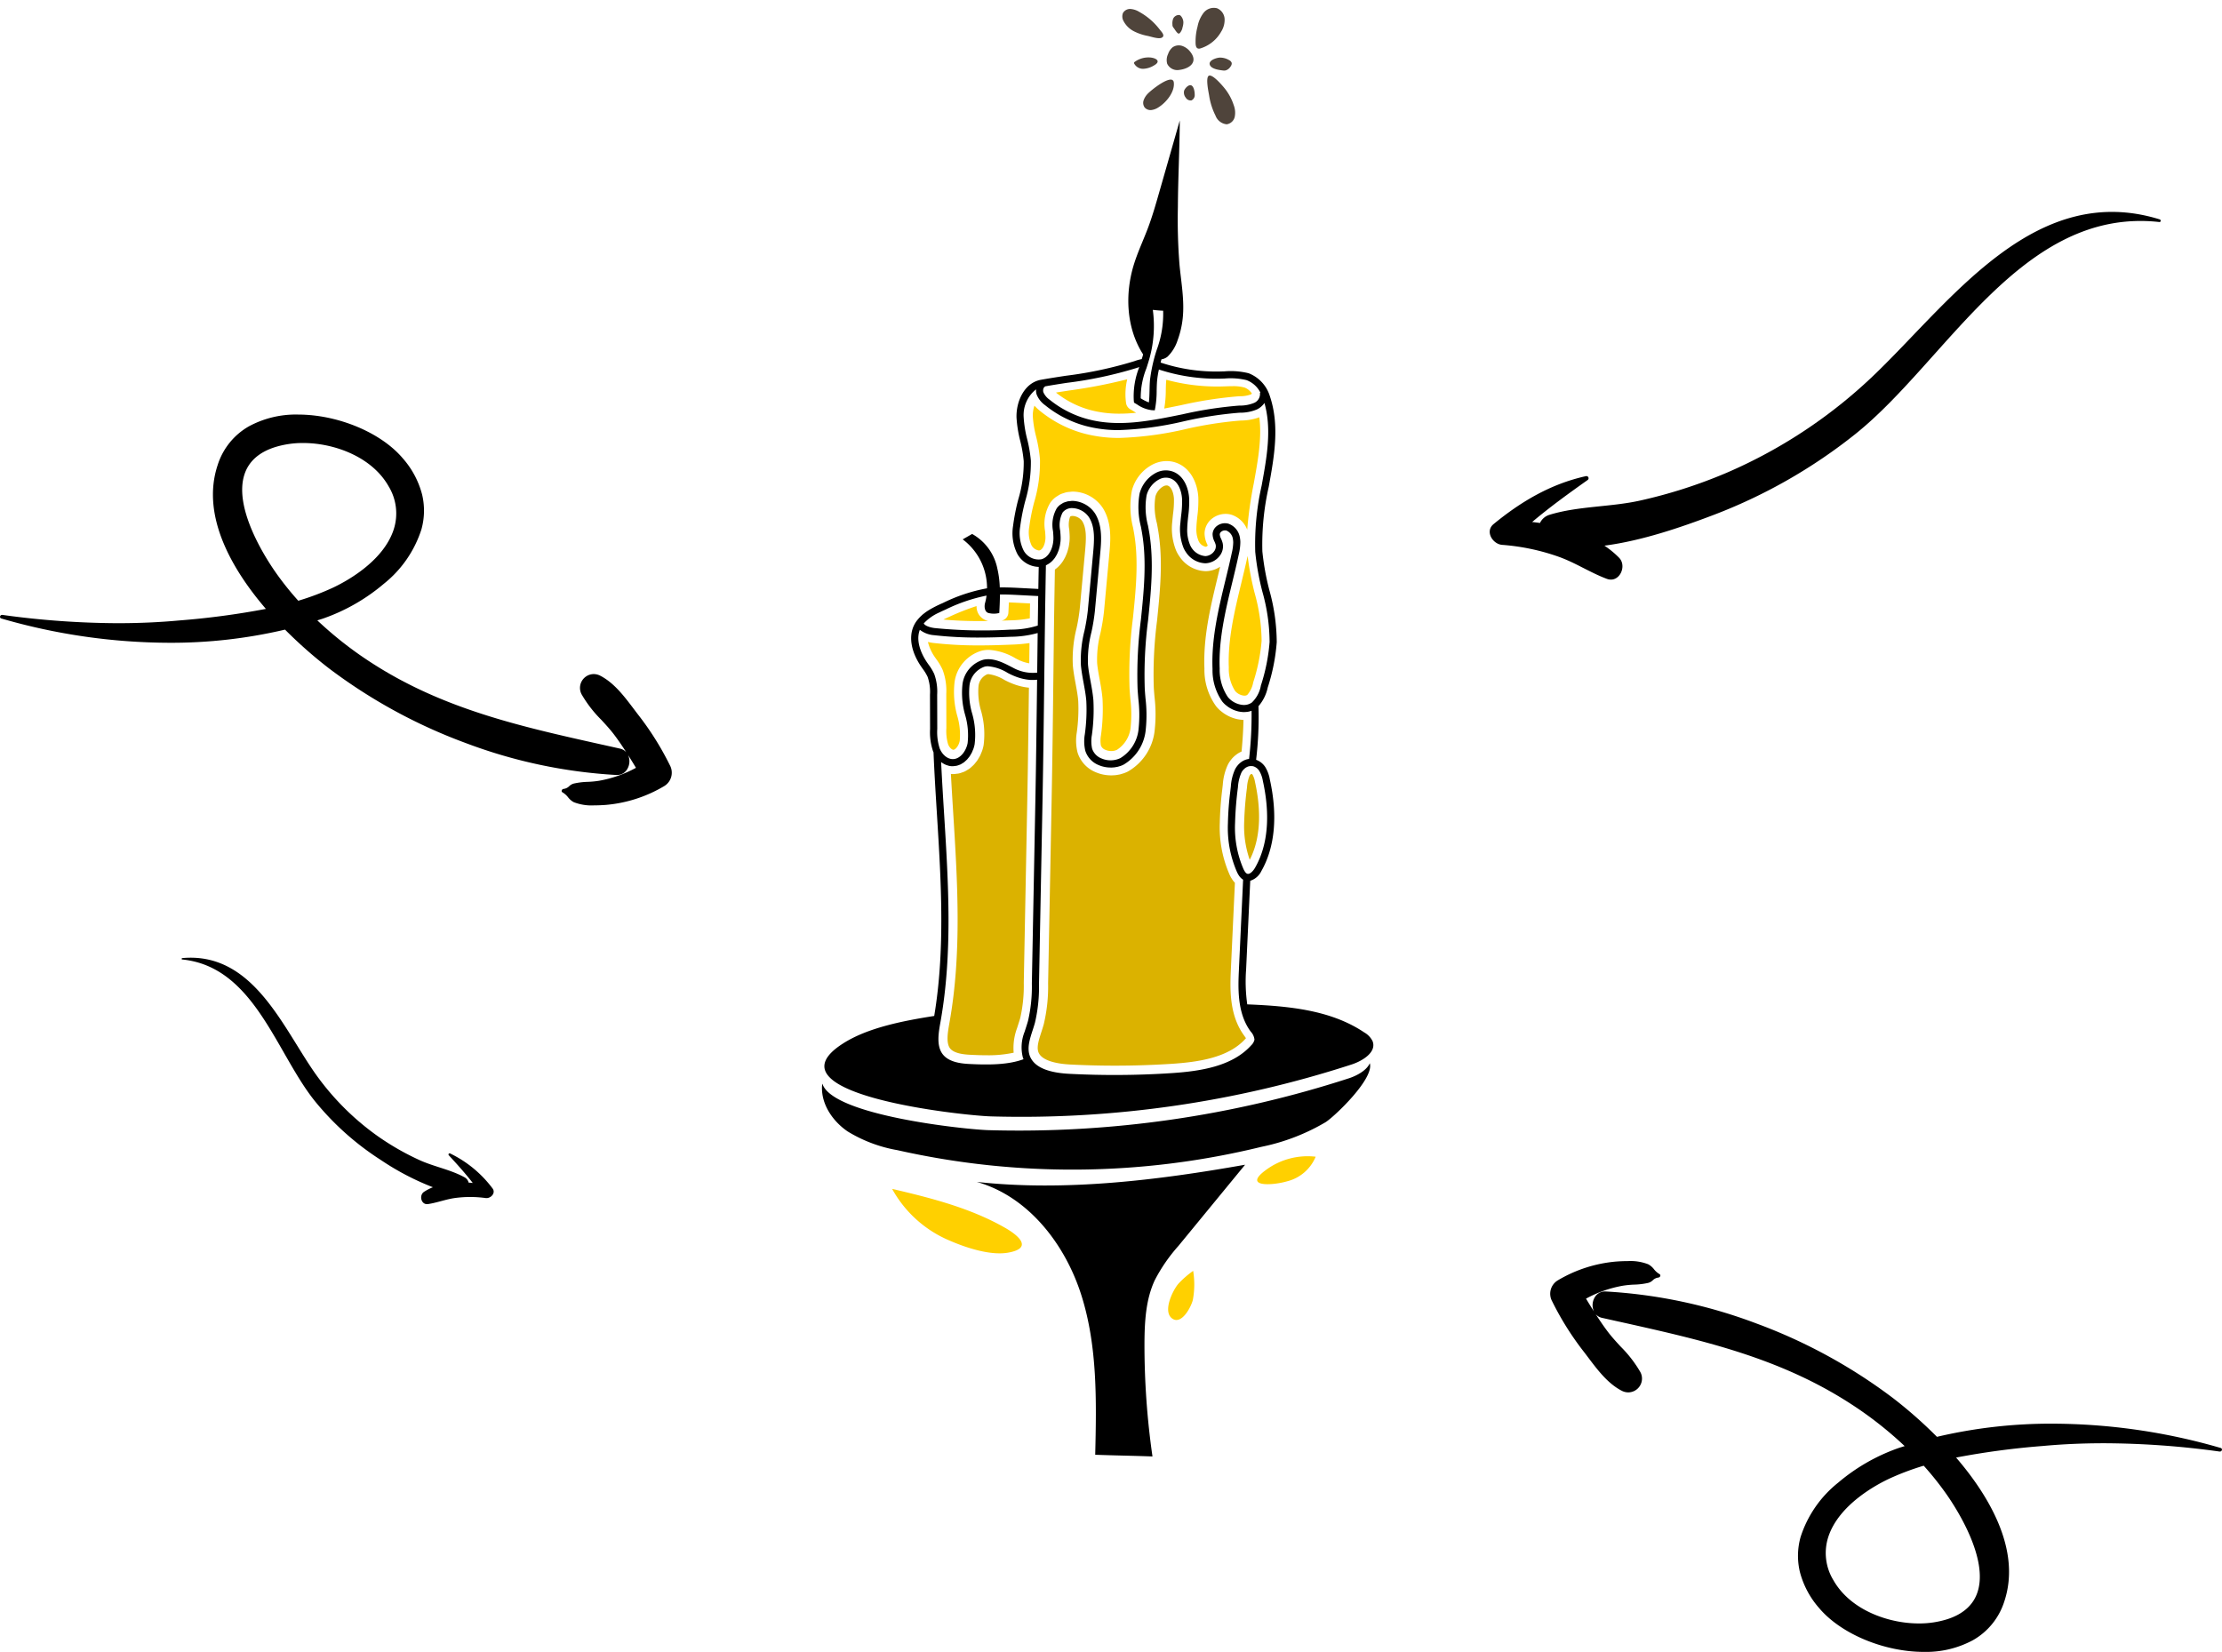 <svg xmlns="http://www.w3.org/2000/svg" width="388.408" height="288.802" viewBox="0 0 388.408 288.802">
  <g id="astrology" transform="translate(-716.32 -244.938)">
    <g id="Group_2897" data-name="Group 2897" transform="translate(1366.681 182.972) rotate(150)">
      <path id="Path_6305" data-name="Path 6305" d="M422.172,164.889a3.048,3.048,0,0,0,.685,1.649,1.91,1.91,0,0,0,1.608.672,2.6,2.6,0,0,0,1.266-.618,2.446,2.446,0,0,0,.991-1.393,1.954,1.954,0,0,0-1.257-1.987C423.8,162.493,421.894,162.686,422.172,164.889Z" transform="translate(-3.631 -5.34)" fill="#4f443b"/>
      <path id="Path_6306" data-name="Path 6306" d="M419.359,147.752a3.678,3.678,0,0,1,.861-1.836,1.692,1.692,0,0,1,1.874-.433,2.327,2.327,0,0,1,.936,2.283,11.744,11.744,0,0,1-.805,3.645c-.188.5-1.011,3.088-1.7,2.983s-1.145-2.582-1.238-3.139A9.293,9.293,0,0,1,419.359,147.752Z" transform="translate(-2.717)" fill="#4f443b"/>
      <path id="Path_6307" data-name="Path 6307" d="M412.136,166.019a3.859,3.859,0,0,0-1.666,1.666,2.136,2.136,0,0,0,.23,2.254,2.276,2.276,0,0,0,2.443.474,5.728,5.728,0,0,0,2.108-1.552,9.888,9.888,0,0,0,1.448-1.825c.359-.615.924-1.436.087-1.711A6.27,6.27,0,0,0,412.136,166.019Z" transform="translate(0 -6.039)" fill="#4f443b"/>
      <path id="Path_6308" data-name="Path 6308" d="M428.393,174.087a9,9,0,0,1,1.68,1.908,4.183,4.183,0,0,1,.676,2.419,1.649,1.649,0,0,1-.615,1.3,1.43,1.43,0,0,1-1.506-.054,3.383,3.383,0,0,1-1.05-1.177,11.442,11.442,0,0,1-1.562-4.456c-.067-.513-.359-1.494.42-1.437C427.037,172.63,427.962,173.7,428.393,174.087Z" transform="translate(-4.78 -8.316)" fill="#4f443b"/>
      <path id="Path_6309" data-name="Path 6309" d="M434.14,157.821a2.858,2.858,0,0,1,1.282.208,1.364,1.364,0,0,1,.8.97,1.379,1.379,0,0,1-.459,1.175,3.079,3.079,0,0,1-1.143.624c-.781.268-5.682,1.02-4.994-.56C430.3,158.685,432.594,157.862,434.14,157.821Z" transform="translate(-5.896 -3.807)" fill="#4f443b"/>
      <path id="Path_6310" data-name="Path 6310" d="M426.444,155.775a1.015,1.015,0,0,1,.993-.595.984.984,0,0,1,.63.9,1.418,1.418,0,0,1-.342,1.189c-.279.272-1.133.57-1.491.275C425.792,157.18,426.216,156.157,426.444,155.775Z" transform="translate(-4.821 -2.997)" fill="#4f443b"/>
      <path id="Path_6311" data-name="Path 6311" d="M431.44,167.519a3.878,3.878,0,0,1,1.876.421,1.747,1.747,0,0,1,.93,1.587.243.243,0,0,1-.06.162.268.268,0,0,1-.15.052,4.088,4.088,0,0,1-2.649-.623C430.494,168.549,429.841,167.484,431.44,167.519Z" transform="translate(-6.172 -6.769)" fill="#4f443b"/>
      <path id="Path_6312" data-name="Path 6312" d="M420.521,171.9a3.036,3.036,0,0,0-.624.745,1.744,1.744,0,0,0-.183,1.113.64.64,0,0,0,.083.244.584.584,0,0,0,.274.2,1.124,1.124,0,0,0,1.026-.1,2.224,2.224,0,0,0,.652-.84.8.8,0,0,0,.108-.652c-.041-.3-.022-1.195-.3-1.293C421.309,171.238,420.625,171.7,420.521,171.9Z" transform="translate(-2.881 -7.928)" fill="#4f443b"/>
      <path id="Path_6313" data-name="Path 6313" d="M416.637,157.69a1.762,1.762,0,0,0-.47-.281,1.479,1.479,0,0,0-1.013.1c-.263.106-.543.275-.6.554a.867.867,0,0,0,.154.586,3.112,3.112,0,0,0,1.184,1.195c.479.259,1.977.62,2.147-.2C418.2,158.893,417.138,158.069,416.637,157.69Z" transform="translate(-1.31 -3.666)" fill="#4f443b"/>
    </g>
    <path id="arrow" d="M20.476,64.153c2.155.805,3.577-2.2,2.144-3.682a16.056,16.056,0,0,0-2.572-2.12C26.6,57.5,33.42,55.144,38.817,53.1A92.4,92.4,0,0,0,63.959,38.8c16.016-12.841,29.109-39.7,53.1-37.029.27.03.3-.386.061-.461C95.746-5.314,81.3,14.691,68.038,27.686A86.863,86.863,0,0,1,41.367,45.629a86.612,86.612,0,0,1-15.035,4.828c-5.212,1.167-10.872.95-15.932,2.515a2.7,2.7,0,0,0-1.615,1.415q-.685-.1-1.369-.173c3.095-2.611,6.375-4.986,9.686-7.33a.376.376,0,0,0-.289-.684c-6.1,1.341-11.326,4.424-16.141,8.383-1.55,1.273-.15,3.505,1.5,3.628a38.056,38.056,0,0,1,9.814,2.056c2.966,1.042,5.554,2.792,8.487,3.886" transform="translate(976.725 281.985)"/>
    <path id="arrow-2" data-name="arrow" d="M65.315,68.324c-6.967,0-14.494-3.14-18.3-7.634a15.465,15.465,0,0,1-3.392-6.354,12.132,12.132,0,0,1,.123-6.091,19.939,19.939,0,0,1,6.574-9.511A33.372,33.372,0,0,1,60.9,32.673c.191-.065.388-.126.577-.184.154-.047.311-.1.463-.146a65.48,65.48,0,0,0-9.325-7.323C40.024,16.827,26.45,13.8,12.079,10.6l-.013,0q-1.5-.335-3.018-.675a2.071,2.071,0,0,1-1.111-.635c.819,1.27,1.483,2.23,2.153,3.111s1.458,1.737,2.217,2.56a21.442,21.442,0,0,1,3.419,4.419,2.394,2.394,0,0,1-.047,2.4,2.422,2.422,0,0,1-2.052,1.173,2.51,2.51,0,0,1-1.17-.3c-2.419-1.263-4.178-3.6-5.879-5.856-.211-.28-.428-.569-.643-.849A51.188,51.188,0,0,1,.321,7.029a2.734,2.734,0,0,1,.955-3.643A23.917,23.917,0,0,1,11.564.075C12.284.024,12.925,0,13.523,0a8.609,8.609,0,0,1,3.589.555,3.208,3.208,0,0,1,1.008.867,3.428,3.428,0,0,0,.95.843.282.282,0,0,1,.158.311.384.384,0,0,1-.325.3,1.662,1.662,0,0,0-.992.478,1.872,1.872,0,0,1-.8.458,12.592,12.592,0,0,1-2.449.3,16.273,16.273,0,0,0-1.957.188A21.087,21.087,0,0,0,6.242,6.564c.445.742.91,1.5,1.38,2.237a2.679,2.679,0,0,1,.164-2.5,2.037,2.037,0,0,1,1.775-.99l.11,0a88.5,88.5,0,0,1,26.468,5.637A92.8,92.8,0,0,1,59.885,23.935a77.957,77.957,0,0,1,7.7,6.789,86.821,86.821,0,0,1,20.263-2.3,106.1,106.1,0,0,1,29.321,4.242.293.293,0,0,1,.233.331.358.358,0,0,1-.353.3.407.407,0,0,1-.055,0,150.172,150.172,0,0,0-20.213-1.451c-3.669,0-7.283.162-10.741.481a137.77,137.77,0,0,0-15.109,2.019c5.523,6.429,11.469,16.011,8.432,25.142a11.907,11.907,0,0,1-5.48,6.785,17.257,17.257,0,0,1-8.571,2.049h0ZM65.27,35.772a45.525,45.525,0,0,0-5.92,2.221c-2.055.948-8.906,4.489-10.767,10.259a9.116,9.116,0,0,0,.9,7.534C52.441,61.011,59.1,63.349,64.4,63.35A16.282,16.282,0,0,0,69.42,62.6c2.732-.886,4.5-2.465,5.243-4.692,1.979-5.9-3.65-14.626-5.422-17.159A52.928,52.928,0,0,0,65.27,35.772Z" transform="translate(987.317 465.416)"/>
    <path id="arrow-3" data-name="arrow" d="M10.8.071c1.136-.424,1.886,1.161,1.13,1.941A8.466,8.466,0,0,1,10.57,3.13a45.861,45.861,0,0,1,9.9,2.767,48.718,48.718,0,0,1,13.257,7.542c8.445,6.771,15.348,20.935,28,19.524.142-.016.16.2.032.243C50.484,36.7,42.867,26.151,35.875,19.3A45.8,45.8,0,0,0,21.811,9.838a45.668,45.668,0,0,0-7.928-2.546c-2.748-.615-5.733-.5-8.4-1.326a1.425,1.425,0,0,1-.852-.746q-.361.052-.722.091C5.542,6.688,7.271,7.941,9.017,9.176a.2.2,0,0,1-.152.361A20.233,20.233,0,0,1,.354,5.117C-.463,4.446.275,3.269,1.147,3.2A20.066,20.066,0,0,0,6.321,2.12C7.885,1.571,9.25.648,10.8.071" transform="matrix(-0.978, -0.208, 0.208, -0.978, 801.68, 457.763)"/>
    <path id="arrow-4" data-name="arrow" d="M65.313,68.324c-6.967,0-14.494-3.14-18.3-7.634a15.465,15.465,0,0,1-3.392-6.354,12.132,12.132,0,0,1,.123-6.091,19.939,19.939,0,0,1,6.574-9.511A33.372,33.372,0,0,1,60.9,32.673c.191-.065.388-.126.577-.184.154-.047.311-.1.463-.146a65.48,65.48,0,0,0-9.325-7.323C40.021,16.827,26.448,13.8,12.077,10.6l-.013,0q-1.5-.335-3.018-.675a2.071,2.071,0,0,1-1.111-.635c.819,1.27,1.483,2.23,2.153,3.111s1.458,1.737,2.217,2.56a21.442,21.442,0,0,1,3.419,4.419,2.394,2.394,0,0,1-.047,2.4,2.422,2.422,0,0,1-2.052,1.173,2.51,2.51,0,0,1-1.17-.3c-2.419-1.263-4.178-3.6-5.879-5.856-.211-.28-.428-.569-.643-.849A51.188,51.188,0,0,1,.319,7.029a2.734,2.734,0,0,1,.955-3.643A23.917,23.917,0,0,1,11.562.075C12.282.024,12.922,0,13.52,0a8.609,8.609,0,0,1,3.589.555,3.208,3.208,0,0,1,1.008.867,3.427,3.427,0,0,0,.95.843.282.282,0,0,1,.158.311.384.384,0,0,1-.325.3,1.662,1.662,0,0,0-.992.478,1.872,1.872,0,0,1-.8.458,12.592,12.592,0,0,1-2.449.3A16.273,16.273,0,0,0,12.7,4.3,21.087,21.087,0,0,0,6.24,6.564c.445.742.91,1.5,1.38,2.237a2.679,2.679,0,0,1,.164-2.5,2.037,2.037,0,0,1,1.775-.99l.11,0a88.5,88.5,0,0,1,26.468,5.637A92.8,92.8,0,0,1,59.883,23.936a77.957,77.957,0,0,1,7.7,6.789,86.82,86.82,0,0,1,20.263-2.3,106.1,106.1,0,0,1,29.32,4.242A.293.293,0,0,1,117.4,33a.358.358,0,0,1-.353.3.407.407,0,0,1-.055,0,150.171,150.171,0,0,0-20.213-1.451c-3.669,0-7.283.162-10.741.481a137.77,137.77,0,0,0-15.109,2.019c5.523,6.429,11.469,16.011,8.432,25.142a11.907,11.907,0,0,1-5.48,6.785,17.256,17.256,0,0,1-8.571,2.049h0Zm-.046-32.551a45.525,45.525,0,0,0-5.92,2.221c-2.055.948-8.906,4.489-10.767,10.259a9.116,9.116,0,0,0,.9,7.534c2.956,5.224,9.619,7.563,14.911,7.563a16.282,16.282,0,0,0,5.024-.748c2.732-.886,4.5-2.465,5.243-4.692,1.979-5.9-3.65-14.626-5.422-17.159A52.927,52.927,0,0,0,65.267,35.772Z" transform="translate(833.727 385.74) rotate(180)"/>
    <g id="Group_2891" data-name="Group 2891" transform="translate(1430.992 258.29)">
      <path id="Path_6282" data-name="Path 6282" d="M-541.452,181.827a186.793,186.793,0,0,0,63.038-9.072c1.982-.646,4.408-2.183,3.67-4.08a3.564,3.564,0,0,0-1.448-1.522c-5.854-3.944-13.277-4.617-20.458-4.91a28.42,28.42,0,0,1-.2-6.118l.72-15.493a3.216,3.216,0,0,0,1.934-1.675c2.383-4.16,2.9-9.718,1.485-16.074a6.019,6.019,0,0,0-.807-2.156,3.2,3.2,0,0,0-1.584-1.244,62.821,62.821,0,0,0,.413-9.371,7.239,7.239,0,0,0,1.62-3.273,33.733,33.733,0,0,0,1.572-7.91,34.436,34.436,0,0,0-1.289-9.1,44.325,44.325,0,0,1-1.224-6.786A45.627,45.627,0,0,1-492.9,71.778c.957-5.267,1.947-10.713.2-15.877a6.261,6.261,0,0,0-3.712-4,13.022,13.022,0,0,0-4.242-.327l-.776.022A30.687,30.687,0,0,1-511.8,50.033c.05-.187.1-.375.148-.562A2.241,2.241,0,0,0-510.58,49a7.014,7.014,0,0,0,1.749-2.854,16,16,0,0,0,.9-3.867c.326-3.116-.267-6.244-.565-9.363a99.811,99.811,0,0,1-.281-10.087c.03-5.052.3-10.068.332-15.12q-1.8,6.307-3.61,12.614c-.589,2.062-1.18,4.125-1.933,6.133-.795,2.118-1.769,4.17-2.449,6.328-1.646,5.221-1.371,11.243,1.58,15.818-.018.069-.031.139-.05.208-.056.206-.127.412-.189.619a8.158,8.158,0,0,0-1.3.366A69.718,69.718,0,0,1-528.4,52.347c-1.49.23-2.947.454-4.318.7-2.894.516-4.357,3.793-4.265,6.614a21.715,21.715,0,0,0,.651,4.074,22.575,22.575,0,0,1,.607,3.533,22.325,22.325,0,0,1-.943,6.666,35.8,35.8,0,0,0-.917,4.658,8.006,8.006,0,0,0,.73,4.866,4.393,4.393,0,0,0,3.752,2.3q-.036,1.939-.068,3.853l-3.429-.178c-1.086-.057-2.193-.1-3.307-.086a17.017,17.017,0,0,0-.428-3.3,8.941,8.941,0,0,0-4.41-6.048c-.533.316-1.109.634-1.642.95a10.622,10.622,0,0,1,4.25,8.553,29.317,29.317,0,0,0-7.745,2.581,20.023,20.023,0,0,0-2.375,1.2l-.135.084c-.145.091-.287.186-.429.286-.075.053-.148.109-.221.164-.126.1-.25.189-.371.291-.068.059-.132.123-.2.185a6.3,6.3,0,0,0-.619.656c-.042.052-.089.1-.13.153l-.057.075a5.023,5.023,0,0,0-.518.86c-.926,2-.452,4.615,1.3,7.171l.263.377a7.965,7.965,0,0,1,.851,1.4,8.009,8.009,0,0,1,.414,3.128l.016,5.975a10.43,10.43,0,0,0,.524,3.915c.023.056.052.106.077.16.149,3.628.377,7.312.6,10.875.723,11.622,1.462,23.629-.478,35.231-5.517.861-11.6,2.065-15.86,4.763C-581.376,177.969-546.3,181.689-541.452,181.827Zm7.286-15.061c.144-.442.286-.882.406-1.319a27.318,27.318,0,0,0,.706-6.8l.617-32.108c.138-7.241.221-14.212.3-20.955l.077-6.356c0-.173.005-.344.007-.517.007-.527.013-1.052.02-1.582.03-2.226.061-4.466.1-6.739q.039-2.433.085-4.9c.055-.023.1-.06.153-.086.1-.051.2-.108.3-.168a3.532,3.532,0,0,0,.338-.238c.088-.071.172-.143.253-.222a3.871,3.871,0,0,0,.283-.3c.072-.085.142-.17.208-.261.082-.116.157-.237.229-.361.056-.1.113-.188.163-.288.067-.133.123-.27.179-.409.04-.1.084-.2.118-.3.051-.15.091-.3.13-.455.025-.1.055-.191.076-.288.036-.172.059-.344.081-.517.01-.08.027-.159.034-.238a6.479,6.479,0,0,0,.029-.745c-.009-.381-.039-.772-.07-1.164a4.782,4.782,0,0,1,.417-3.195,2.029,2.029,0,0,1,1.78-.77,3.661,3.661,0,0,1,2.833,1.6c1.045,1.67.947,3.784.727,6.174l-.937,10.157a34.279,34.279,0,0,1-.584,3.523,20.852,20.852,0,0,0-.618,6.037c.1,1.049.287,2.088.472,3.093.189,1.025.385,2.085.47,3.125a31.051,31.051,0,0,1-.26,5.833,7.2,7.2,0,0,0,.082,2.874,4.012,4.012,0,0,0,2.345,2.511,5.107,5.107,0,0,0,.991.309l.057.014a5.391,5.391,0,0,0,.989.1c.022,0,.044.007.067.007s.033,0,.05,0c.1,0,.206-.01.309-.017s.177-.008.264-.018c.1-.012.2-.032.3-.05s.174-.027.26-.047c.106-.024.208-.058.311-.089.076-.023.154-.041.228-.067a4.591,4.591,0,0,0,.51-.216,7.925,7.925,0,0,0,3.893-6.2,24.671,24.671,0,0,0-.051-5.408c-.048-.571-.1-1.141-.13-1.711a73.988,73.988,0,0,1,.579-11.883c.517-5.037,1.052-10.247.213-15.349-.069-.412-.145-.826-.222-1.24a12.506,12.506,0,0,1-.244-5.317,4.419,4.419,0,0,1,2.176-2.763,2.452,2.452,0,0,1,2.046-.157c1.348.544,1.9,2.217,1.975,3.6a17.932,17.932,0,0,1-.161,2.862c-.046.417-.091.835-.125,1.253a8.912,8.912,0,0,0,.558,4.445,4.935,4.935,0,0,0,.313.578c.017.026.037.049.054.075A4.219,4.219,0,0,0-504,85.126h.048a3.261,3.261,0,0,0,2.464-1.275,2.675,2.675,0,0,0,.534-2.27,4.767,4.767,0,0,0-.272-.746,1.933,1.933,0,0,1-.231-.772.664.664,0,0,1,.3-.486,1.035,1.035,0,0,1,.863-.171,1.884,1.884,0,0,1,1.139,1.505,3.432,3.432,0,0,1,.051.566,8.568,8.568,0,0,1-.25,1.843c-.336,1.572-.716,3.143-1.1,4.714-1.222,5.054-2.485,10.281-2.267,15.576a9.541,9.541,0,0,0,1.711,5.7,4.8,4.8,0,0,0,.525.544c.061.055.13.1.2.155a5,5,0,0,0,.422.313c.079.052.162.1.244.144.146.085.293.163.446.233.088.04.175.076.265.111.159.062.318.114.482.16.088.025.176.049.265.068a4.633,4.633,0,0,0,.522.079c.082.008.163.02.246.023a3.873,3.873,0,0,0,.59-.025c.058-.006.117,0,.176-.013a3.516,3.516,0,0,0,.73-.189,66.274,66.274,0,0,1-.435,8.42,2.937,2.937,0,0,0-1.378.549c-.014.01-.026.022-.04.032a3.378,3.378,0,0,0-.544.508c-.01.012-.019.025-.028.037a3.78,3.78,0,0,0-.45.671,8.462,8.462,0,0,0-.746,3.017c-.033.285-.067.573-.1.866a54.227,54.227,0,0,0-.413,5.577,19.254,19.254,0,0,0,1.6,8.551c.06.124.128.254.2.384.023.041.051.078.076.118.057.091.118.18.185.267.038.048.079.091.12.136a2.374,2.374,0,0,0,.216.209c.051.042.1.08.158.118.036.025.066.056.1.079l-.726,15.618c-.147,3.158-.347,7.483,1.893,10.7l.171.241a2.4,2.4,0,0,1,.649,1.4,1.933,1.933,0,0,1-.57.987c-3.324,3.7-8.917,4.535-13.949,4.866a153.024,153.024,0,0,1-17.88.12c-3.423-.179-5.623-1.028-6.567-2.522l-.011-.018a3.312,3.312,0,0,1-.335-.705C-535.141,169.782-534.667,168.317-534.166,166.766Zm39.62-45.337a4.937,4.937,0,0,1,.619,1.724c.937,4.217,1.462,10.274-1.348,15.183-.359.623-.941,1.226-1.385,1.068-.275-.1-.487-.481-.641-.8a18.18,18.18,0,0,1-1.479-8.107,60.473,60.473,0,0,1,.5-6.2,7.421,7.421,0,0,1,.611-2.582,2.463,2.463,0,0,1,.34-.492c.03-.035.066-.06.1-.092a1.986,1.986,0,0,1,.333-.281c.026-.017.055-.029.083-.045a1.691,1.691,0,0,1,.42-.177l.047-.01a1.561,1.561,0,0,1,.492-.033,1.749,1.749,0,0,1,.179.018l.029,0A1.887,1.887,0,0,1-494.546,121.429Zm-19.737-70.374c.205-.639.41-1.277.584-1.916a21.128,21.128,0,0,0,.541-8.316c.591.067,1.206.126,1.806.146a18.045,18.045,0,0,1-1.116,6.823,27.453,27.453,0,0,0-1.186,5.321c-.052.6-.066,1.2-.078,1.8-.017.721-.032,1.412-.115,2.092a7.29,7.29,0,0,1-1.417-.717l-.007-.005A13.777,13.777,0,0,1-514.283,51.055Zm-13.928,2.528a70.616,70.616,0,0,0,12.232-2.607c.151-.053.3-.105.458-.154a13.72,13.72,0,0,0-.96,5.913l.038.305.537.318a5.649,5.649,0,0,0,2.546,1l.543.028.1-.534a17.314,17.314,0,0,0,.231-2.914c.012-.571.025-1.144.075-1.717a15.7,15.7,0,0,1,.318-1.969,32.4,32.4,0,0,0,10.683,1.6l.791-.023a11.967,11.967,0,0,1,3.842.275,4.518,4.518,0,0,1,2.427,2.183l-.083.026a1.692,1.692,0,0,1-1.023,1.776,6.436,6.436,0,0,1-2.525.467l-.264.015a69.952,69.952,0,0,0-9.721,1.51c-5.764,1.174-11.211,2.283-16.6.837a17.983,17.983,0,0,1-6.646-3.4,3.113,3.113,0,0,1-1.075-1.292c-.115-.353-.013-.862.292-.987l-.016-.039C-530.786,53.982-529.516,53.784-528.211,53.583Zm-7.554,29.26a6.833,6.833,0,0,1-.578-4.121,35.305,35.305,0,0,1,.89-4.5,23.6,23.6,0,0,0,.976-7.039,23.668,23.668,0,0,0-.636-3.73,20.5,20.5,0,0,1-.62-3.84,5.721,5.721,0,0,1,2.172-4.9,2.3,2.3,0,0,0,.09.887A4.178,4.178,0,0,0-532,57.479a19.209,19.209,0,0,0,7.111,3.642,22.276,22.276,0,0,0,5.811.72,57.535,57.535,0,0,0,11.361-1.54,69.074,69.074,0,0,1,9.545-1.486l.259-.015a7.447,7.447,0,0,0,3.017-.6,3.43,3.43,0,0,0,1.25-1.1c1.3,4.611.43,9.4-.489,14.452a46.528,46.528,0,0,0-1.12,11.58A45.3,45.3,0,0,0-494,90.115a32.944,32.944,0,0,1,1.256,8.767,32.756,32.756,0,0,1-1.523,7.611,5.333,5.333,0,0,1-1.6,2.992,2.4,2.4,0,0,1-1.623.4,3.85,3.85,0,0,1-2.544-1.367,8.433,8.433,0,0,1-1.436-4.964c-.211-5.12,1.033-10.26,2.234-15.23.383-1.582.764-3.163,1.1-4.746a9.491,9.491,0,0,0,.277-2.169,4.538,4.538,0,0,0-.07-.723,3.081,3.081,0,0,0-2.014-2.482,2.291,2.291,0,0,0-1.948.354,1.89,1.89,0,0,0-.82,1.456,2.989,2.989,0,0,0,.334,1.316,3.583,3.583,0,0,1,.206.547,1.442,1.442,0,0,1-.311,1.207,1.985,1.985,0,0,1-1.492.788,3.2,3.2,0,0,1-2.667-1.941,6.681,6.681,0,0,1-.5-2.924c.007-.314.026-.616.049-.9.033-.407.077-.813.121-1.219a18.988,18.988,0,0,0,.167-3.061c-.091-1.769-.861-3.931-2.755-4.695a3.688,3.688,0,0,0-3.081.2,5.729,5.729,0,0,0-2.822,3.573,13.628,13.628,0,0,0,.229,5.849c.075.406.15.812.215,1.216.813,4.937.287,10.062-.222,15.019a75.165,75.165,0,0,0-.583,12.085c.035.58.084,1.16.132,1.74a23.321,23.321,0,0,1,.059,5.134,6.694,6.694,0,0,1-3.216,5.251,3.986,3.986,0,0,1-3.28.05,2.788,2.788,0,0,1-1.643-1.722,6.178,6.178,0,0,1-.038-2.379,31.85,31.85,0,0,0,.264-6.072c-.091-1.1-.292-2.194-.486-3.25-.181-.977-.367-1.988-.458-2.98a19.682,19.682,0,0,1,.6-5.675,34.035,34.035,0,0,0,.6-3.656l.937-10.157c.187-2.021.442-4.788-.911-6.952a4.911,4.911,0,0,0-3.848-2.184l-.154,0c-.12,0-.23.026-.346.036a3.882,3.882,0,0,0-.423.044c-.115.024-.218.068-.328.1a3.389,3.389,0,0,0-.416.141,3.2,3.2,0,0,0-.325.2,3.232,3.232,0,0,0-.315.2,3.079,3.079,0,0,0-.527.559,5.814,5.814,0,0,0-.654,4.029c.029.369.058.736.066,1.094.035,1.6-.677,3.415-2.1,3.8A2.978,2.978,0,0,1-535.765,82.843Zm-6.46,7.933a9.39,9.39,0,0,1-.254,1.283c-.176.634-.084,1.513.533,1.744a3.771,3.771,0,0,0,1.951.013c.056-1.071.109-2.15.113-3.225.161,0,.322-.011.484-.01.365,0,.729.011,1.094.023.092,0,.185,0,.277.007.457.018.911.041,1.362.065l3.473.18c-.014.851-.025,1.686-.037,2.529-.012.878-.026,1.76-.038,2.631a15.621,15.621,0,0,1-4.759.709,83.744,83.744,0,0,1-13.273-.273c-.833-.1-1.71-.408-1.9-.814a8.27,8.27,0,0,1,2.692-1.9l.171-.083c.317-.152.638-.3.958-.44A29.368,29.368,0,0,1-542.225,90.776Zm-10.125,12.075-.254-.362c-.686-1-2.142-3.521-1.278-5.733a4.551,4.551,0,0,0,2.437.937,67.48,67.48,0,0,0,7.879.418c1.959,0,3.845-.062,5.594-.137a18.056,18.056,0,0,0,4.687-.654c-.008.6-.015,1.195-.022,1.793h0l-.011.868q-.012.987-.025,1.965l-.028,2.3a7.157,7.157,0,0,1-4.246-.87l-.321-.165c-1.451-.747-3.1-1.593-4.834-1.223a5.132,5.132,0,0,0-3.654,4.263,14,14,0,0,0,.466,5.407,12.608,12.608,0,0,1,.429,4.914c-.265,1.422-1.352,2.859-2.681,2.79a1.833,1.833,0,0,1-.579-.131l-.044-.016a2.413,2.413,0,0,1-.553-.322l-.012-.01a3,3,0,0,1-.5-.5l0,0a3.42,3.42,0,0,1-.405-.649l-.071-.147c-.008-.02-.02-.039-.028-.059a9.349,9.349,0,0,1-.433-3.451l-.016-5.975a9.09,9.09,0,0,0-.515-3.619A9.021,9.021,0,0,0-552.35,102.851Zm2.071,62.484c2.153-12.016,1.382-24.407.636-36.391-.185-2.975-.375-6.033-.52-9.068a3.664,3.664,0,0,0,.9.516c.051.02.1.03.155.048.11.036.219.075.331.1a3.065,3.065,0,0,0,.505.067c.05,0,.1,0,.15,0a2.835,2.835,0,0,0,.347-.042,3.04,3.04,0,0,0,.32-.038,3.034,3.034,0,0,0,.385-.125,3.147,3.147,0,0,0,.3-.112,3.17,3.17,0,0,0,.307-.182,3.325,3.325,0,0,0,.315-.2c.078-.059.147-.131.221-.2a4.141,4.141,0,0,0,.323-.3c.054-.058.1-.125.15-.186.107-.129.216-.257.311-.4.041-.061.072-.127.11-.189a5.143,5.143,0,0,0,.261-.456c.046-.094.079-.193.119-.289.056-.132.117-.262.162-.4a5.34,5.34,0,0,0,.183-.708,13.53,13.53,0,0,0-.437-5.414,12.875,12.875,0,0,1-.455-4.92,3.944,3.944,0,0,1,2.682-3.257,2.924,2.924,0,0,1,.493-.059,7.678,7.678,0,0,1,3.51,1.172l.326.166a10.84,10.84,0,0,0,1.13.492c.06.022.121.047.181.068a9.3,9.3,0,0,0,1.079.309c.061.014.121.025.181.037a7.968,7.968,0,0,0,1.081.145h.038a6.767,6.767,0,0,0,1.011-.029c.031,0,.066,0,.1,0l0,.269q-.09,7.5-.205,15.408-.042,2.642-.093,5.331l-.617,32.108a26.461,26.461,0,0,1-.661,6.494c-.115.419-.253.842-.389,1.266-.068.209-.136.42-.2.63a7.245,7.245,0,0,0-.324,4.52l0,0c.036.107.075.211.118.315-2.74,1.014-6.18,1-9.518.832-1.462-.076-3.528-.331-4.582-1.671C-551.029,169.523-550.613,167.2-550.279,165.335Z"/>
      <path id="Path_6283" data-name="Path 6283" d="M-478.868,175.162a186.82,186.82,0,0,1-63.039,9.072c-3.892-.112-27.3-2.536-29.011-8.13a2.764,2.764,0,0,0-.07.537c-.109,3.127,1.89,6.034,4.468,7.806a24.841,24.841,0,0,0,8.729,3.288,139.131,139.131,0,0,0,63.621-.587,36.18,36.18,0,0,0,11.233-4.32c1.646-1.069,8.515-7.632,7.707-10.295C-475.749,173.745-477.424,174.691-478.868,175.162Z"/>
      <path id="Path_6284" data-name="Path 6284" d="M-543.933,193.281c9.019,2.547,15.464,10.892,18.29,19.827s2.635,18.506,2.416,27.875c3.218.127,6.791.175,10.01.3a136.95,136.95,0,0,1-1.4-19.9c.026-3.709.23-7.527,1.789-10.892a28.9,28.9,0,0,1,4.134-6.005l11.666-14.208C-512.283,192.989-528.532,194.979-543.933,193.281Z"/>
      <path id="Path_6285" data-name="Path 6285" d="M-493.24,191.089c-4.333,3.089.8,2.882,3.512,2.1a7.318,7.318,0,0,0,5.037-4.314A12.259,12.259,0,0,0-493.24,191.089Z" fill="#ffd000"/>
      <path id="Path_6286" data-name="Path 6286" d="M-538.97,201.313c-6.089-3.483-12.981-5.225-19.758-6.812a20.565,20.565,0,0,0,10.1,9.061c2.826,1.224,7.072,2.642,10.2,2.084C-534.063,204.863-536.6,202.67-538.97,201.313Z" fill="#ffd000"/>
      <path id="Path_6287" data-name="Path 6287" d="M-508.677,211.074c-.949,1.085-2.766,4.738-1.173,6.033,1.631,1.326,3.354-1.859,3.684-3.172a14.628,14.628,0,0,0,.058-5.1A16.7,16.7,0,0,0-508.677,211.074Z" fill="#ffd000"/>
      <path id="Path_6288" data-name="Path 6288" d="M-519.769,172.957c-2.611,0-5.248-.068-7.839-.2-2.817-.148-4.727-.8-5.377-1.825a1.813,1.813,0,0,1-.19-.393c-.295-.889.086-2.067.527-3.433.152-.468.3-.93.427-1.389a28.483,28.483,0,0,0,.76-7.171l.616-32.108c.14-7.277.222-14.236.3-20.966l.1-8.453c.029-2.225.061-4.463.1-6.735q.033-2.021.07-4.067c.083-.058.164-.119.242-.182.127-.1.244-.2.358-.312.136-.131.264-.271.388-.417.1-.118.193-.233.281-.356.111-.155.21-.314.3-.476s.155-.266.209-.375c.084-.168.157-.341.228-.517s.113-.275.148-.379c.063-.185.113-.372.162-.561.046-.169.071-.261.091-.354.044-.213.074-.423.1-.634.021-.132.033-.213.04-.294a7.848,7.848,0,0,0,.035-.915c-.009-.406-.04-.821-.073-1.238a4.26,4.26,0,0,1,.133-2.2c.028-.038.114-.156.456-.156a2.194,2.194,0,0,1,1.672.894c.8,1.274.7,3.128.506,5.243l-.937,10.156a32.611,32.611,0,0,1-.556,3.34,22.1,22.1,0,0,0-.646,6.5c.1,1.12.3,2.192.491,3.229.186,1.014.372,2.023.45,2.975a29.777,29.777,0,0,1-.255,5.534,8.508,8.508,0,0,0,.135,3.478,5.486,5.486,0,0,0,3.187,3.46,6.767,6.767,0,0,0,1.276.4,6.929,6.929,0,0,0,1.269.143c.054,0,.11.008.153.008s.523-.027.523-.027c.09,0,.179-.011.267-.02.125-.015.236-.035.347-.055l.106-.019c.095-.015.19-.031.284-.053.112-.026.228-.06.343-.1l.1-.03c.085-.023.17-.048.253-.077a6.234,6.234,0,0,0,.678-.287,9.413,9.413,0,0,0,4.711-7.339,25.783,25.783,0,0,0-.043-5.725c-.048-.57-.1-1.129-.128-1.687a72.88,72.88,0,0,1,.574-11.639c.527-5.143,1.072-10.45.2-15.746-.071-.424-.148-.847-.227-1.272a11.307,11.307,0,0,1-.265-4.675,2.945,2.945,0,0,1,1.4-1.793,1.271,1.271,0,0,1,.549-.153.65.65,0,0,1,.254.05c.648.261.994,1.368,1.041,2.287a16.953,16.953,0,0,1-.154,2.619c-.048.432-.094.864-.129,1.3a10.3,10.3,0,0,0,.689,5.193,6.62,6.62,0,0,0,.407.752c.026.04.082.119.111.156a5.693,5.693,0,0,0,4.619,2.636,4.735,4.735,0,0,0,2.532-.778q-.216.91-.437,1.819c-1.25,5.171-2.538,10.5-2.31,16a10.886,10.886,0,0,0,2.042,6.578,6.2,6.2,0,0,0,.689.719c.073.064.144.12.216.175.214.171.394.309.586.434.079.052.166.1.255.152a6.9,6.9,0,0,0,.632.333c.109.05.223.1.339.142a6.483,6.483,0,0,0,.627.208c.112.032.229.063.348.089a6.021,6.021,0,0,0,.69.1c.148.017.246.027.343.03h.058c-.026,1.6-.138,3.454-.335,5.533a4.533,4.533,0,0,0-.87.5l-.091.07a4.872,4.872,0,0,0-.75.708c-.024.028-.063.077-.084.107a5.043,5.043,0,0,0-.584.881,9.808,9.808,0,0,0-.9,3.537l-.1.87a56.085,56.085,0,0,0-.422,5.731,20.557,20.557,0,0,0,1.75,9.212c.075.158.162.325.259.492l.1.151a4.918,4.918,0,0,0,.284.407c.049.063.106.127.165.192l.081.088-.691,14.885c-.158,3.371-.373,7.989,2.16,11.624l.177.25c.089.124.2.281.286.41l-.1.112c-2.966,3.3-8.2,4.062-12.933,4.372C-513.159,172.848-516.477,172.957-519.769,172.957Z" fill="#dbb200"/>
      <path id="Path_6289" data-name="Path 6289" d="M-496.218,136.97a17.793,17.793,0,0,1-.97-6.588,59.976,59.976,0,0,1,.491-6.05,6.446,6.446,0,0,1,.451-2.061.88.88,0,0,1,.1-.153c.024-.022.115-.114.138-.134l.04-.02c.016,0,.066,0,.11-.009a.847.847,0,0,1,.164.188,3.913,3.913,0,0,1,.394,1.2C-494.451,127.162-493.949,132.561-496.218,136.97Z" fill="#d9b000"/>
      <path id="Path_6290" data-name="Path 6290" d="M-518.96,58.97a19.5,19.5,0,0,1-5.119-.636,16.461,16.461,0,0,1-6.01-3.055q1.08-.174,2.2-.345a91.038,91.038,0,0,0,10.256-1.975,11.208,11.208,0,0,0-.243,3.833l.038.3a1.5,1.5,0,0,0,.724,1.1l.538.318c.162.1.331.2.509.3C-517.041,58.914-518,58.97-518.96,58.97Zm7.812-.963a18.673,18.673,0,0,0,.257-3.168c.012-.539.023-1.079.07-1.619.005-.059.011-.118.017-.178a33.949,33.949,0,0,0,8.9,1.181q.309,0,.618-.006l.808-.023c.433-.015.851-.029,1.262-.029a7.258,7.258,0,0,1,2.1.241,2.669,2.669,0,0,1,1.275,1.049.659.659,0,0,1-.2.159,5.418,5.418,0,0,1-1.931.309l-.267.015a71.2,71.2,0,0,0-9.937,1.538c-1.012.206-2.009.409-2.992.6Z" fill="#ffd000"/>
      <path id="Path_6291" data-name="Path 6291" d="M-520.42,117.952a2.576,2.576,0,0,1-1.016-.206,1.328,1.328,0,0,1-.8-.774,5.23,5.23,0,0,1,.016-1.777,33.071,33.071,0,0,0,.269-6.366c-.1-1.176-.3-2.3-.5-3.394-.176-.949-.356-1.923-.441-2.85a18.56,18.56,0,0,1,.574-5.236,35.436,35.436,0,0,0,.628-3.822l.938-10.156c.194-2.107.488-5.292-1.133-7.885a6.382,6.382,0,0,0-5.067-2.888l-.207,0a3.113,3.113,0,0,0-.426.034l-.135.013a3.992,3.992,0,0,0-.51.063,3.222,3.222,0,0,0-.414.119l-.14.045a3.681,3.681,0,0,0-.528.192,3.236,3.236,0,0,0-.428.251l-.119.075a3.058,3.058,0,0,0-.409.277,4.537,4.537,0,0,0-.784.832,7.168,7.168,0,0,0-.936,5.03c.029.375.054.7.061,1.009.024,1.086-.442,2.171-1,2.323a.653.653,0,0,1-.162.02,1.749,1.749,0,0,1-1.273-.9,5.452,5.452,0,0,1-.392-3.227,33.869,33.869,0,0,1,.853-4.288,24.785,24.785,0,0,0,1.017-7.5,24.686,24.686,0,0,0-.669-3.969,19.324,19.324,0,0,1-.584-3.557,5.3,5.3,0,0,1,.286-1.872,8.233,8.233,0,0,0,1.005.946,20.74,20.74,0,0,0,7.669,3.927,23.628,23.628,0,0,0,6.2.771,58.756,58.756,0,0,0,11.66-1.57,67.884,67.884,0,0,1,9.334-1.458l.255-.015a9.552,9.552,0,0,0,3.187-.566c.469,3.644-.233,7.506-.969,11.554a69.81,69.81,0,0,0-1.145,8.1,4.427,4.427,0,0,0-2.764-2.619,3.535,3.535,0,0,0-1.016-.146,3.846,3.846,0,0,0-2.235.722,3.378,3.378,0,0,0-1.441,2.618,4.4,4.4,0,0,0,.458,1.969c.036.084.068.15.093.212a.534.534,0,0,1-.336.231,1.769,1.769,0,0,1-1.282-1.066,5.172,5.172,0,0,1-.362-2.267c.007-.282.025-.555.045-.809.032-.392.075-.785.117-1.178a20.123,20.123,0,0,0,.174-3.3c-.115-2.231-1.144-4.981-3.691-6.009a4.933,4.933,0,0,0-1.849-.356,5.431,5.431,0,0,0-2.474.61,7.2,7.2,0,0,0-3.6,4.544,15.013,15.013,0,0,0,.208,6.489c.075.4.148.795.211,1.183.78,4.742.264,9.765-.234,14.623a76.262,76.262,0,0,0-.589,12.331c.034.551.079,1.1.125,1.652l.009.121a22.163,22.163,0,0,1,.069,4.808,5.307,5.307,0,0,1-2.4,4.113A2.247,2.247,0,0,1-520.42,117.952Zm23.151-9.689a2.366,2.366,0,0,1-1.506-.815,7.126,7.126,0,0,1-1.1-4.083c-.2-4.907,1.014-9.939,2.19-14.806.382-1.58.761-3.148,1.1-4.719a51.082,51.082,0,0,0,1.224,6.487,31.779,31.779,0,0,1,1.218,8.367,31.553,31.553,0,0,1-1.466,7.252,4.571,4.571,0,0,1-1.031,2.186.843.843,0,0,1-.5.136C-497.184,108.268-497.226,108.266-497.269,108.263Z" fill="#ffd000"/>
      <path id="Path_6292" data-name="Path 6292" d="M-543.473,95.23c-2.3,0-4.373-.088-6.295-.266l.173-.084c.3-.146.61-.286.915-.421a41.408,41.408,0,0,1,4.713-1.852,2.563,2.563,0,0,0,1.586,2.47,3.667,3.667,0,0,0,.476.14C-542.443,95.226-542.961,95.23-543.473,95.23Zm3.848-.071a1.5,1.5,0,0,0,1.22-1.395c.032-.6.062-1.2.084-1.794l.332.009c.446.017.894.041,1.339.064l2.03.105-.038,2.608A19.747,19.747,0,0,1-538,95.1C-538.571,95.12-539.111,95.141-539.625,95.159Z" fill="#ffd000"/>
      <path id="Path_6293" data-name="Path 6293" d="M-548.042,117.729a.411.411,0,0,1-.115-.031.874.874,0,0,1-.219-.126,1.5,1.5,0,0,1-.258-.258l0,0a1.92,1.92,0,0,1-.229-.367l-.072-.15a8.234,8.234,0,0,1-.311-2.857l-.016-5.979a10.409,10.409,0,0,0-.638-4.207,10.236,10.236,0,0,0-1.13-1.895l-.25-.357a7.964,7.964,0,0,1-1.189-2.617,8.226,8.226,0,0,0,.943.17,68.48,68.48,0,0,0,8.055.428c2.16,0,4.158-.074,5.658-.138a27.608,27.608,0,0,0,3.1-.268l-.044,3.538a7.085,7.085,0,0,1-2.084-.708l-.315-.162a10.327,10.327,0,0,0-4.657-1.479,5.683,5.683,0,0,0-1.176.123,6.637,6.637,0,0,0-4.819,5.47,15.377,15.377,0,0,0,.478,5.986,11.532,11.532,0,0,1,.42,4.32c-.169.91-.783,1.568-1.115,1.568Z" fill="#ffd000"/>
      <path id="Path_6294" data-name="Path 6294" d="M-542.207,171.14c-.842,0-1.764-.027-2.9-.086-.674-.035-2.725-.141-3.48-1.1s-.4-2.913-.123-4.483c2.185-12.193,1.408-24.674.657-36.744-.131-2.112-.276-4.433-.4-6.766.067.007.136.012.2.014l.222.006a2.968,2.968,0,0,0,.466-.043l.114-.014a3.171,3.171,0,0,0,.406-.057,4,4,0,0,0,.523-.161l.115-.041a3.1,3.1,0,0,0,.379-.148,3.6,3.6,0,0,0,.387-.22l.121-.073a3.783,3.783,0,0,0,.376-.246,3.285,3.285,0,0,0,.26-.224l.108-.1a4.718,4.718,0,0,0,.37-.351c.063-.068.122-.142.179-.216a6.631,6.631,0,0,0,.425-.55c.046-.068.091-.145.134-.223.138-.227.248-.409.341-.6.046-.094.087-.195.126-.3l.066-.159c.059-.138.117-.276.164-.417a6.792,6.792,0,0,0,.233-.9,14.912,14.912,0,0,0-.446-6.015,11.792,11.792,0,0,1-.442-4.337,2.539,2.539,0,0,1,1.515-2.049,1.432,1.432,0,0,1,.23-.028h0a7.013,7.013,0,0,1,2.774,1.007l.329.168a12.2,12.2,0,0,0,1.287.56l.205.078a11.029,11.029,0,0,0,1.256.36l.155.031a10.284,10.284,0,0,0,1.06.162q-.083,6.9-.19,14.146-.044,2.64-.093,5.326l-.616,32.108a25.369,25.369,0,0,1-.608,6.124c-.1.373-.224.748-.345,1.124l-.231.72a9.921,9.921,0,0,0-.584,4.268A21.014,21.014,0,0,1-542.207,171.14Z" fill="#dbb200"/>
    </g>
  </g>
</svg>
